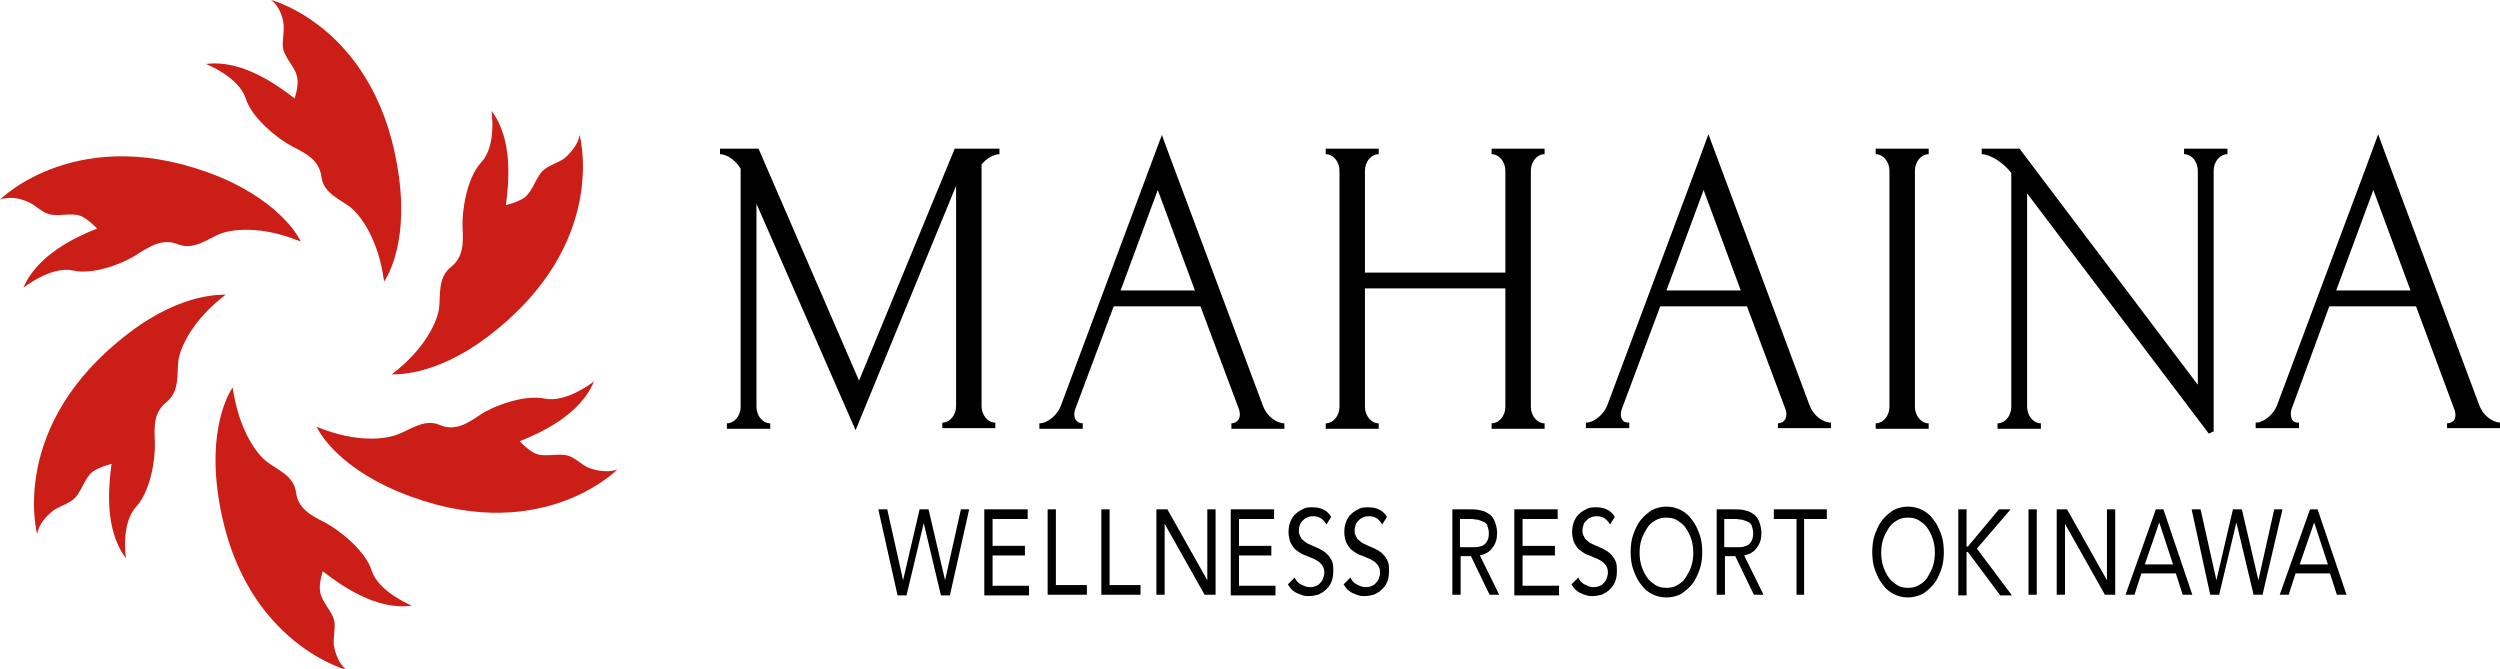 <?xml version="1.0" encoding="utf-8"?>
<!-- Generator: Adobe Illustrator 25.0.0, SVG Export Plug-In . SVG Version: 6.00 Build 0)  -->
<svg version="1.1" id="レイヤー_1" xmlns="http://www.w3.org/2000/svg" xmlns:xlink="http://www.w3.org/1999/xlink" x="0px"
	 y="0px" viewBox="0 0 363.2 97.2" style="enable-background:new 0 0 363.2 97.2;" xml:space="preserve">
<style type="text/css">
	.st0{fill:none;}
	.st1{fill:#CB1E16;}
</style>
<g>
	<g>
		<path d="M127.6,74h1.3l2.3,10.3h0l2.4-10.3h1.3l2.4,10.3h0l2.3-10.3h1.2L138,86.5h-1.3l-2.5-10.5h0l-2.5,10.5h-1.3L127.6,74z"/>
		<path d="M143.1,74h6.2v1.4h-5.1v3.9h4.7v1.4h-4.7v4.4h5.3v1.4h-6.5V74z"/>
		<path d="M152.2,74h1.2v11h4.5v1.4h-5.7V74z"/>
		<path d="M160,74h1.2v11h4.5v1.4H160V74z"/>
		<path d="M168.1,74h1.5l5.8,10.3h0V74h1.2v12.4H175l-5.8-10.3h0v10.3h-1.2V74z"/>
		<path d="M178.9,74h6.2v1.4h-5.1v3.9h4.7v1.4h-4.7v4.4h5.3v1.4h-6.5V74z"/>
		<path d="M192.7,76.2c-0.2-0.4-0.5-0.7-0.8-0.9c-0.3-0.2-0.7-0.3-1-0.3c-0.3,0-0.5,0-0.8,0.1c-0.3,0.1-0.5,0.2-0.7,0.4
			c-0.2,0.2-0.4,0.4-0.5,0.6c-0.1,0.3-0.2,0.6-0.2,0.9c0,0.3,0,0.5,0.1,0.7c0.1,0.2,0.2,0.4,0.3,0.6c0.2,0.2,0.4,0.3,0.6,0.5
			c0.3,0.2,0.6,0.3,1,0.5c0.4,0.2,0.8,0.3,1.1,0.5c0.4,0.2,0.7,0.4,1,0.7c0.3,0.3,0.5,0.6,0.7,1c0.2,0.4,0.2,0.9,0.2,1.5
			c0,0.6-0.1,1.2-0.3,1.6c-0.2,0.5-0.5,0.8-0.8,1.1c-0.3,0.3-0.7,0.5-1.1,0.7c-0.4,0.1-0.9,0.2-1.3,0.2c-0.3,0-0.6,0-0.9-0.1
			c-0.3-0.1-0.6-0.2-0.8-0.3c-0.3-0.1-0.5-0.3-0.8-0.5c-0.2-0.2-0.4-0.5-0.6-0.8l1-1c0.2,0.5,0.5,0.8,0.9,1c0.4,0.2,0.8,0.4,1.2,0.4
			c0.3,0,0.5,0,0.8-0.1c0.3-0.1,0.5-0.2,0.7-0.4c0.2-0.2,0.4-0.4,0.5-0.7c0.1-0.3,0.2-0.6,0.2-0.9c0-0.4-0.1-0.7-0.2-0.9
			c-0.1-0.2-0.3-0.4-0.5-0.6c-0.2-0.2-0.5-0.3-0.8-0.5c-0.3-0.1-0.7-0.3-1.2-0.5c-0.4-0.1-0.7-0.3-1-0.5c-0.3-0.2-0.6-0.4-0.8-0.7
			c-0.2-0.3-0.4-0.6-0.5-0.9c-0.1-0.4-0.2-0.8-0.2-1.3c0-0.6,0.1-1.1,0.3-1.6c0.2-0.4,0.4-0.8,0.8-1.1c0.3-0.3,0.7-0.5,1.1-0.7
			c0.4-0.2,0.8-0.2,1.3-0.2c0.6,0,1.1,0.1,1.5,0.3c0.5,0.2,0.9,0.6,1.2,1.1L192.7,76.2z"/>
		<path d="M200.8,76.2c-0.2-0.4-0.5-0.7-0.8-0.9c-0.3-0.2-0.7-0.3-1-0.3c-0.3,0-0.5,0-0.8,0.1c-0.3,0.1-0.5,0.2-0.7,0.4
			c-0.2,0.2-0.4,0.4-0.5,0.6c-0.1,0.3-0.2,0.6-0.2,0.9c0,0.3,0,0.5,0.1,0.7c0.1,0.2,0.2,0.4,0.3,0.6c0.2,0.2,0.4,0.3,0.6,0.5
			c0.3,0.2,0.6,0.3,1,0.5c0.4,0.2,0.8,0.3,1.1,0.5c0.4,0.2,0.7,0.4,1,0.7c0.3,0.3,0.5,0.6,0.7,1c0.2,0.4,0.2,0.9,0.2,1.5
			c0,0.6-0.1,1.2-0.3,1.6c-0.2,0.5-0.5,0.8-0.8,1.1c-0.3,0.3-0.7,0.5-1.1,0.7c-0.4,0.1-0.9,0.2-1.3,0.2c-0.3,0-0.6,0-0.9-0.1
			c-0.3-0.1-0.6-0.2-0.8-0.3c-0.3-0.1-0.5-0.3-0.8-0.5c-0.2-0.2-0.4-0.5-0.6-0.8l1-1c0.2,0.5,0.5,0.8,0.9,1c0.4,0.2,0.8,0.4,1.2,0.4
			c0.3,0,0.5,0,0.8-0.1c0.3-0.1,0.5-0.2,0.7-0.4c0.2-0.2,0.4-0.4,0.5-0.7c0.1-0.3,0.2-0.6,0.2-0.9c0-0.4-0.1-0.7-0.2-0.9
			c-0.1-0.2-0.3-0.4-0.5-0.6c-0.2-0.2-0.5-0.3-0.8-0.5c-0.3-0.1-0.7-0.3-1.2-0.5c-0.4-0.1-0.7-0.3-1-0.5c-0.3-0.2-0.6-0.4-0.8-0.7
			c-0.2-0.3-0.4-0.6-0.5-0.9c-0.1-0.4-0.2-0.8-0.2-1.3c0-0.6,0.1-1.1,0.3-1.6c0.2-0.4,0.4-0.8,0.8-1.1c0.3-0.3,0.7-0.5,1.1-0.7
			c0.4-0.2,0.8-0.2,1.3-0.2c0.6,0,1.1,0.1,1.5,0.3c0.5,0.2,0.9,0.6,1.2,1.1L200.8,76.2z"/>
		<path d="M211,74h2.5c0.5,0,1,0,1.4,0.1c0.5,0.1,0.9,0.2,1.3,0.5c0.4,0.2,0.7,0.6,0.9,1c0.2,0.5,0.4,1.1,0.4,1.8
			c0,0.9-0.2,1.6-0.7,2.2c-0.4,0.6-1,0.9-1.8,1.1l2.8,5.7h-1.4l-2.7-5.6h-1.5v5.6H211V74z M212.2,79.5h1.1c0.3,0,0.7,0,1,0
			c0.4,0,0.7-0.1,1-0.2c0.3-0.1,0.5-0.3,0.7-0.6c0.2-0.3,0.3-0.7,0.3-1.2c0-0.4-0.1-0.8-0.2-1.1c-0.1-0.3-0.3-0.5-0.6-0.6
			c-0.2-0.1-0.5-0.2-0.8-0.3c-0.3,0-0.6-0.1-0.9-0.1h-1.7V79.5z"/>
		<path d="M220.1,74h6.2v1.4h-5.1v3.9h4.7v1.4h-4.7v4.4h5.3v1.4h-6.5V74z"/>
		<path d="M233.9,76.2c-0.2-0.4-0.5-0.7-0.8-0.9c-0.3-0.2-0.7-0.3-1-0.3c-0.3,0-0.5,0-0.8,0.1c-0.3,0.1-0.5,0.2-0.7,0.4
			c-0.2,0.2-0.4,0.4-0.5,0.6c-0.1,0.3-0.2,0.6-0.2,0.9c0,0.3,0,0.5,0.1,0.7c0.1,0.2,0.2,0.4,0.3,0.6c0.2,0.2,0.4,0.3,0.6,0.5
			c0.3,0.2,0.6,0.3,1,0.5c0.4,0.2,0.8,0.3,1.1,0.5c0.4,0.2,0.7,0.4,1,0.7c0.3,0.3,0.5,0.6,0.7,1c0.2,0.4,0.2,0.9,0.2,1.5
			c0,0.6-0.1,1.2-0.3,1.6c-0.2,0.5-0.5,0.8-0.8,1.1c-0.3,0.3-0.7,0.5-1.1,0.7c-0.4,0.1-0.9,0.2-1.3,0.2c-0.3,0-0.6,0-0.9-0.1
			c-0.3-0.1-0.6-0.2-0.8-0.3c-0.3-0.1-0.5-0.3-0.8-0.5c-0.2-0.2-0.4-0.5-0.6-0.8l1-1c0.2,0.5,0.5,0.8,0.9,1c0.4,0.2,0.8,0.4,1.2,0.4
			c0.3,0,0.5,0,0.8-0.1c0.3-0.1,0.5-0.2,0.7-0.4c0.2-0.2,0.4-0.4,0.5-0.7c0.1-0.3,0.2-0.6,0.2-0.9c0-0.4-0.1-0.7-0.2-0.9
			c-0.1-0.2-0.3-0.4-0.5-0.6c-0.2-0.2-0.5-0.3-0.8-0.5c-0.3-0.1-0.7-0.3-1.2-0.5c-0.4-0.1-0.7-0.3-1-0.5c-0.3-0.2-0.6-0.4-0.8-0.7
			c-0.2-0.3-0.4-0.6-0.5-0.9c-0.1-0.4-0.2-0.8-0.2-1.3c0-0.6,0.1-1.1,0.3-1.6c0.2-0.4,0.4-0.8,0.8-1.1c0.3-0.3,0.7-0.5,1.1-0.7
			c0.4-0.2,0.8-0.2,1.3-0.2c0.6,0,1.1,0.1,1.5,0.3c0.5,0.2,0.9,0.6,1.2,1.1L233.9,76.2z"/>
		<path d="M242.1,86.8c-0.8,0-1.5-0.2-2.1-0.5c-0.6-0.3-1.2-0.8-1.6-1.4c-0.5-0.6-0.8-1.3-1.1-2.1c-0.3-0.8-0.4-1.7-0.4-2.6
			c0-0.9,0.1-1.8,0.4-2.6c0.3-0.8,0.6-1.5,1.1-2.1c0.5-0.6,1-1,1.6-1.4c0.6-0.3,1.3-0.5,2.1-0.5c0.8,0,1.5,0.2,2.1,0.5
			c0.6,0.3,1.2,0.8,1.6,1.4c0.5,0.6,0.8,1.3,1.1,2.1c0.3,0.8,0.4,1.7,0.4,2.6c0,0.9-0.1,1.8-0.4,2.6c-0.3,0.8-0.6,1.5-1.1,2.1
			c-0.5,0.6-1,1-1.6,1.4C243.6,86.6,242.9,86.8,242.1,86.8z M242.1,85.4c0.6,0,1.1-0.1,1.6-0.4c0.5-0.3,0.9-0.6,1.2-1.1
			c0.3-0.5,0.6-1,0.8-1.6c0.2-0.6,0.3-1.3,0.3-2c0-0.7-0.1-1.4-0.3-2c-0.2-0.6-0.5-1.2-0.8-1.6c-0.3-0.5-0.8-0.8-1.2-1.1
			c-0.5-0.3-1-0.4-1.6-0.4c-0.6,0-1.1,0.1-1.6,0.4c-0.5,0.3-0.9,0.6-1.2,1.1c-0.3,0.5-0.6,1-0.8,1.6c-0.2,0.6-0.3,1.3-0.3,2
			c0,0.7,0.1,1.4,0.3,2c0.2,0.6,0.5,1.2,0.8,1.6c0.3,0.5,0.8,0.8,1.2,1.1C241,85.3,241.5,85.4,242.1,85.4z"/>
		<path d="M249.4,74h2.5c0.5,0,1,0,1.4,0.1c0.5,0.1,0.9,0.2,1.3,0.5c0.4,0.2,0.7,0.6,0.9,1c0.2,0.5,0.4,1.1,0.4,1.8
			c0,0.9-0.2,1.6-0.7,2.2c-0.4,0.6-1,0.9-1.8,1.1l2.8,5.7h-1.4l-2.7-5.6h-1.5v5.6h-1.2V74z M250.6,79.5h1.1c0.3,0,0.7,0,1,0
			c0.4,0,0.7-0.1,1-0.2c0.3-0.1,0.5-0.3,0.7-0.6c0.2-0.3,0.3-0.7,0.3-1.2c0-0.4-0.1-0.8-0.2-1.1c-0.1-0.3-0.3-0.5-0.6-0.6
			c-0.2-0.1-0.5-0.2-0.8-0.3c-0.3,0-0.6-0.1-0.9-0.1h-1.7V79.5z"/>
		<path d="M265.4,75.4h-3.3v11H261v-11h-3.3V74h7.7V75.4z"/>
		<path d="M277.2,86.8c-0.8,0-1.5-0.2-2.1-0.5c-0.6-0.3-1.2-0.8-1.6-1.4c-0.5-0.6-0.8-1.3-1.1-2.1c-0.3-0.8-0.4-1.7-0.4-2.6
			c0-0.9,0.1-1.8,0.4-2.6c0.3-0.8,0.6-1.5,1.1-2.1c0.5-0.6,1-1,1.6-1.4c0.6-0.3,1.3-0.5,2.1-0.5c0.8,0,1.5,0.2,2.1,0.5
			c0.6,0.3,1.2,0.8,1.6,1.4c0.5,0.6,0.8,1.3,1.1,2.1c0.3,0.8,0.4,1.7,0.4,2.6c0,0.9-0.1,1.8-0.4,2.6c-0.3,0.8-0.6,1.5-1.1,2.1
			c-0.5,0.6-1,1-1.6,1.4C278.6,86.6,277.9,86.8,277.2,86.8z M277.2,85.4c0.6,0,1.1-0.1,1.6-0.4c0.5-0.3,0.9-0.6,1.2-1.1
			c0.3-0.5,0.6-1,0.8-1.6c0.2-0.6,0.3-1.3,0.3-2c0-0.7-0.1-1.4-0.3-2c-0.2-0.6-0.5-1.2-0.8-1.6c-0.3-0.5-0.8-0.8-1.2-1.1
			c-0.5-0.3-1-0.4-1.6-0.4c-0.6,0-1.1,0.1-1.6,0.4c-0.5,0.3-0.9,0.6-1.2,1.1c-0.3,0.5-0.6,1-0.8,1.6c-0.2,0.6-0.3,1.3-0.3,2
			c0,0.7,0.1,1.4,0.3,2c0.2,0.6,0.5,1.2,0.8,1.6c0.3,0.5,0.8,0.8,1.2,1.1C276.1,85.3,276.6,85.4,277.2,85.4z"/>
		<path d="M284.5,74h1.2v5.4h0.2l4.5-5.4h1.7l-4.9,5.7l5.1,6.8h-1.7l-4.7-6.3h-0.2v6.3h-1.2V74z"/>
		<path d="M294.7,74h1.2v12.4h-1.2V74z"/>
		<path d="M298.8,74h1.5l5.8,10.3h0V74h1.2v12.4h-1.5L300,76.1h0v10.3h-1.2V74z"/>
		<path d="M313.2,74h1.1l4.2,12.4h-1.4l-1-3.1h-5l-1,3.1h-1.3L313.2,74z M313.7,75.9L313.7,75.9l-2.1,6.1h4.1L313.7,75.9z"/>
		<path d="M318.4,74h1.3l2.3,10.3h0l2.4-10.3h1.3l2.4,10.3h0l2.3-10.3h1.2l-2.9,12.4h-1.3l-2.5-10.5h0l-2.5,10.5h-1.3L318.4,74z"/>
		<path d="M335.6,74h1.1l4.2,12.4h-1.4l-1-3.1h-5l-1,3.1h-1.3L335.6,74z M336.2,75.9L336.2,75.9l-2.1,6.1h4.1L336.2,75.9z"/>
	</g>
	<g>
		<path d="M272.5,62.3v-0.8c1.1,0,2-1.1,2-2.4V24.8c0-1.3-0.9-2.4-2-2.4v-0.8h7.7v0.8c-1.1,0-2,1.1-2,2.4v34.3c0,1.3,0.9,2.4,2,2.4
			v0.8H272.5z"/>
		<path d="M294.5,28.1v31c0,1.3,0.9,2.4,2,2.4v0.8h-6.3v-0.8c1.1,0,2-1.1,2-2.4V25.1l-0.1-0.1c-1.1-1.4-3-2.6-4.2-2.6v-0.8h5.5
			l25.9,34.3V24.8c0-1.3-0.9-2.4-2-2.4v-0.8h6.3v0.8c-1.1,0-2,1.1-2,2.4v37.9l-0.1,0l-0.6,0.3L294.5,28.1z"/>
		<path d="M216.7,62.3v-0.8c1.1,0,2-1.1,2-2.4V41.9h-20.4v17.2c0,1.3,0.9,2.4,2,2.4v0.8h-7.7v-0.8c1.1,0,2-1.1,2-2.4V24.8
			c0-1.3-0.9-2.4-2-2.4v-0.8h7.7v0.8c-1.1,0-2,1.1-2,2.4v14.8h20.4V24.8c0-1.3-0.9-2.4-2-2.4v-0.8h7.7v0.8c-1.1,0-2,1.1-2,2.4v34.3
			c0,1.3,0.9,2.4,2,2.4v0.8H216.7z"/>
		<path d="M178.9,62.3v-0.8c0.4,0,0.8-0.2,1-0.5c0.3-0.4,0.3-1.1,0-1.8l-5.5-14.7h-12.6l-5.5,14.7c-0.3,0.7-0.3,1.4,0,1.8
			c0.2,0.3,0.5,0.5,1,0.5v0.8h-6.3v-0.8c1.2,0,2.6-1.2,3.1-2.5l14.7-39.4l1.1,3l13.6,36.4c0.5,1.4,1.9,2.5,3.1,2.5v0.8H178.9z
			 M173.6,42.2l-5.4-14.6l-5.4,14.6H173.6z"/>
		<path d="M258.3,62.3v-0.8c0.4,0,0.8-0.2,1-0.5c0.3-0.4,0.3-1.1,0-1.8l-5.5-14.7h-12.6l-5.5,14.7c-0.3,0.7-0.3,1.4,0,1.8
			c0.2,0.3,0.5,0.4,1,0.4v0.8h-6.3v-0.8c1.2,0,2.6-1.2,3.1-2.5l12.9-34.5l1.8-4.9l14.7,39.4c0.5,1.4,1.9,2.5,3.1,2.5v0.8H258.3z
			 M252.9,42.2l-5.4-14.6l-5.4,14.6H252.9z"/>
		<path d="M355.5,62.3v-0.8c0.4,0,0.8-0.2,1-0.4c0.3-0.4,0.3-1.1,0-1.8L351,44.5h-12.6L333,59.2c-0.3,0.7-0.2,1.4,0,1.8
			c0.2,0.3,0.5,0.4,1,0.4v0.8h-6.3v-0.8c1.2,0,2.6-1.2,3.1-2.5l12.9-34.5l1.8-4.9l1.1,3l13.6,36.4c0.5,1.4,1.9,2.5,3.1,2.5v0.8
			H355.5z M350.2,42.2l-5.4-14.6l-5.4,14.6H350.2z"/>
		<path d="M109.9,29.6v29.5c0,1.3,0.9,2.4,2,2.4v0.8h-6.3v-0.8c1.1,0,2-1.1,2-2.4V24.5c-0.7-1.2-2-2.1-3-2.1v-0.8h5.6l14.6,33.7
			l13.9-33.7h6.5v0.8c-0.8,0-1.9,0.6-2.6,1.5v35.1c0,1.3,0.9,2.4,2,2.4v0.8h-7.7v-0.8c1.1,0,2-1.1,2-2.4V27l-14.6,35.5L109.9,29.6z"
			/>
		<rect x="104.6" y="21.6" class="st0" width="258.6" height="64.7"/>
		<rect x="127.5" y="21.6" class="st0" width="212.8" height="64.7"/>
	</g>
</g>
<g>
	<g>
		<g>
			<path class="st1" d="M35.7,14.3c0.9,2.9,4.7,5.9,6.8,7c2,1,3.9,2,4.2,4.4c0.3,2.4,2.8,3.3,4.2,4.4c1.4,1.1,4.1,4.6,4.9,10.8
				c0,0,3.5-4.7,2.2-14.9C55.2,4.1,39.4,0,39.4,0c1.1,0.8,1.7,2.4,1.8,3.6c0.1,1-0.2,2.2-0.1,3.3c0.2,1.5,1.9,2.9,2.1,4.5
				c0.2,1.2-0.4,2.9-0.4,2.9c-2.6-2-7.7-5.7-12.9-5C30,9.3,34.7,11.2,35.7,14.3z"/>
			<path class="st1" d="M3.4,41.8c0,0,4-3.2,7.2-2.5c3,0.7,7.5-1.1,9.4-2.4c1.9-1.2,3.7-2.3,5.9-1.4c2.2,0.9,4.3-0.8,6-1.5
				c1.7-0.7,6-1.3,11.8,1.1c0,0-2.3-5.4-11.8-9.4C11.5,17.4,0,29,0,29c1.3-0.5,2.9-0.2,4,0.3c1,0.4,1.8,1.3,2.8,1.7
				c1.4,0.6,3.5-0.2,5,0.4c1.1,0.5,2.3,1.8,2.3,1.8C11.1,34.4,5.4,37,3.4,41.8z"/>
			<path class="st1" d="M18.7,48.4C1.1,61.8,5.4,77.6,5.4,77.6c0.2-1.4,1.3-2.6,2.3-3.4c0.8-0.6,2-0.9,2.9-1.6
				c1.2-0.9,1.6-3.1,2.9-4.1c1-0.7,2.7-1.1,2.7-1.1c-0.4,3.2-1.1,9.5,2.1,13.7c0,0-0.8-5,1.5-7.5c2.1-2.3,2.8-7,2.7-9.4
				c-0.1-2.2-0.2-4.3,1.7-5.8c1.9-1.5,1.5-4.1,1.7-5.9c0.2-1.8,1.9-5.9,6.9-9.7C32.7,42.9,26.8,42.2,18.7,48.4z"/>
			<path class="st1" d="M54,82.9c-0.9-2.9-4.7-5.9-6.8-7c-2-1-3.9-2-4.2-4.4c-0.3-2.4-2.8-3.3-4.2-4.4c-1.5-1.1-4.1-4.6-5-10.8
				c0,0-3.5,4.7-2.2,14.9c2.8,21.9,18.7,26.1,18.7,26.1c-1.1-0.9-1.6-2.4-1.8-3.6c-0.1-1,0.2-2.2,0.1-3.3c-0.2-1.5-1.9-2.9-2.1-4.5
				c-0.2-1.2,0.4-2.9,0.4-2.9c2.6,2,7.7,5.7,12.9,5C59.7,87.9,55,86,54,82.9z"/>
			<path class="st1" d="M85.6,68c-1-0.4-1.8-1.3-2.8-1.7c-1.4-0.6-3.5,0.2-5-0.4c-1.1-0.5-2.3-1.8-2.3-1.8c3-1.2,8.8-3.8,10.8-8.7
				c0,0-4,3.2-7.2,2.5c-3-0.6-7.5,1.1-9.4,2.4c-1.9,1.3-3.7,2.4-5.9,1.4c-2.2-0.9-4.3,0.8-6,1.4c-1.7,0.7-6,1.3-11.8-1.1
				c0,0,2.3,5.4,11.8,9.4c20.4,8.5,31.9-3.2,31.9-3.2C88.4,68.7,86.7,68.4,85.6,68z"/>
			<path class="st1" d="M71,48.8c17.6-13.4,13.2-29.2,13.2-29.2C84,21,82.9,22.2,82,23c-0.8,0.6-2,0.9-2.9,1.6
				c-1.2,0.9-1.6,3.1-2.9,4.1c-1,0.7-2.7,1.1-2.7,1.1c0.4-3.2,1.1-9.5-2.1-13.7c0,0,0.8,5.1-1.5,7.5c-2.1,2.3-2.8,7-2.7,9.4
				c0.1,2.2,0.2,4.3-1.7,5.8c-1.9,1.5-1.5,4.1-1.7,5.9c-0.2,1.8-1.9,5.9-6.9,9.7C57,54.3,62.9,55,71,48.8z"/>
		</g>
	</g>
	<rect y="0" class="st0" width="89.6" height="97.4"/>
</g>
</svg>
